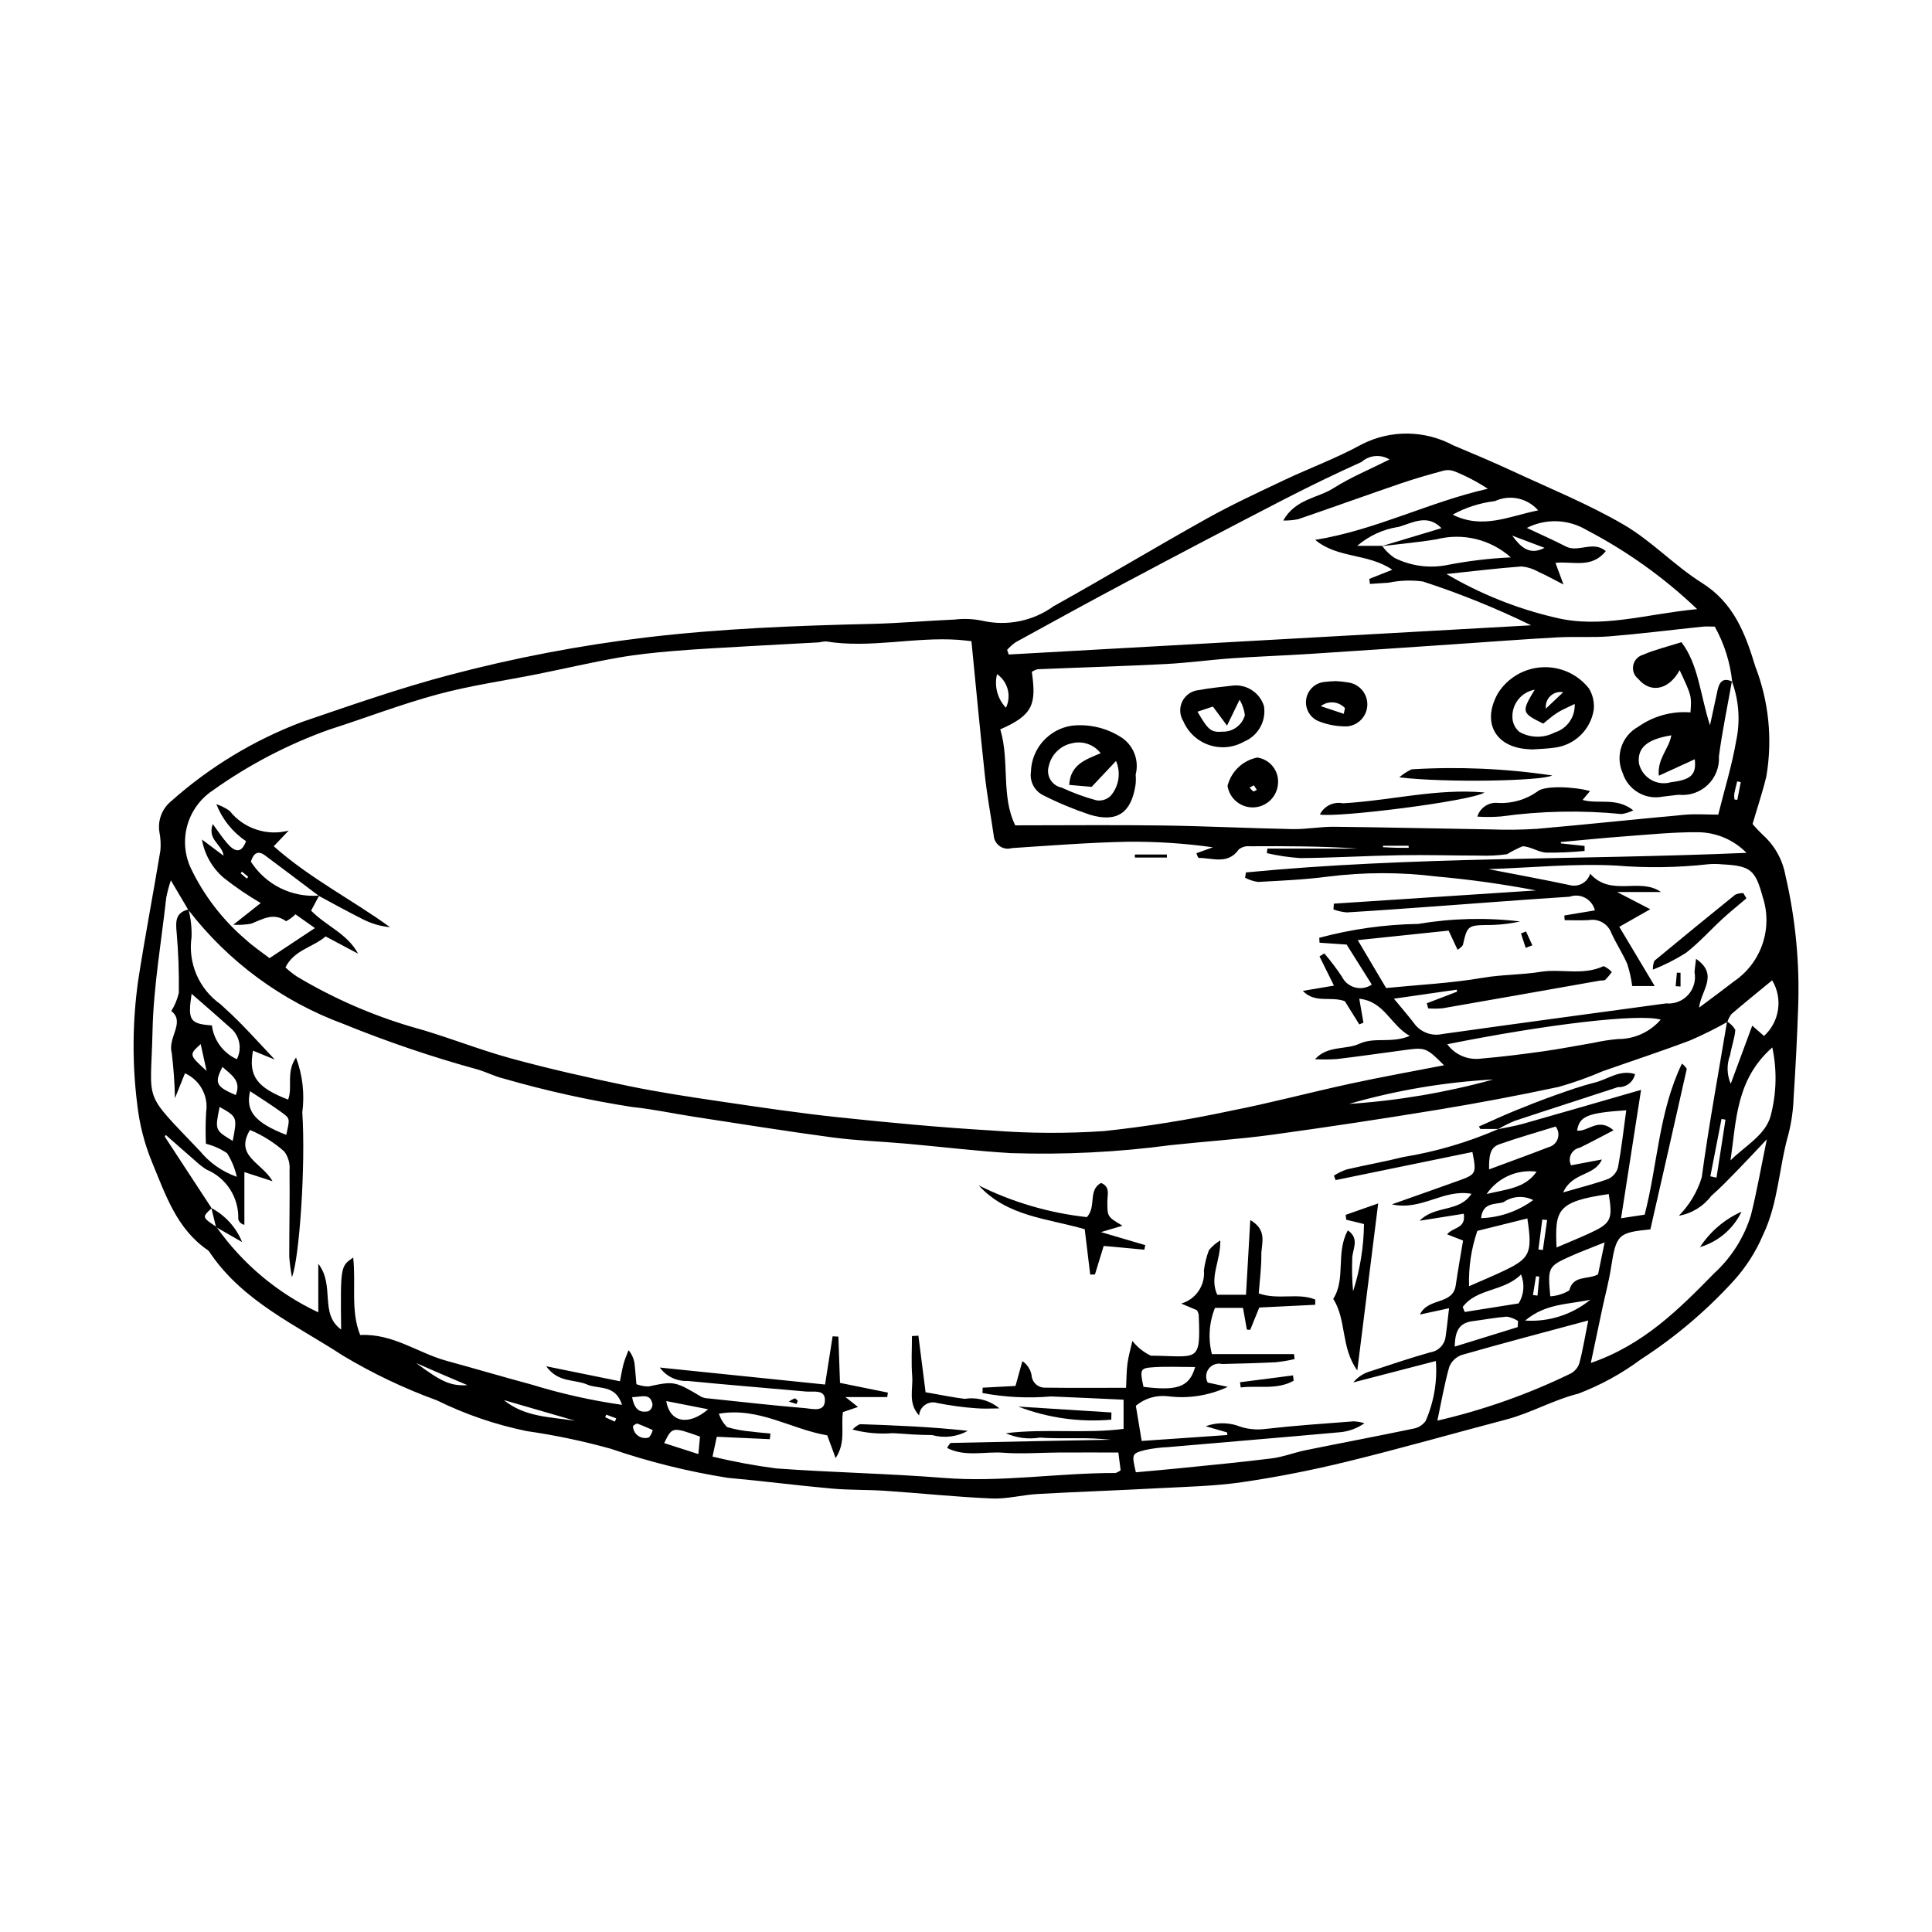 <?xml version="1.0" encoding="UTF-8"?>
<!-- Uploaded to: ICON Repo, www.svgrepo.com, Generator: ICON Repo Mixer Tools -->
<svg fill="#000000" width="800px" height="800px" version="1.1" viewBox="144 144 512 512" xmlns="http://www.w3.org/2000/svg">
 <g>
  <path d="m608.45 362.36c0.863 1.039 1.793 2.027 2.777 2.953 3.078 2.777 5.152 6.492 5.906 10.566 2.715 11.621 3.852 23.555 3.383 35.48-0.266 7.809-0.676 15.617-1.18 23.418v-0.004c-0.105 3.277-0.559 6.535-1.355 9.719-2.555 8.855-2.676 18.266-6.777 26.809-1.93 4.535-4.617 8.703-7.953 12.332-7.223 7.887-15.426 14.812-24.406 20.617-5.082 3.777-10.66 6.832-16.574 9.082-6.68 1.672-12.516 5.121-19.051 6.84-14.082 3.703-28.09 7.711-42.23 11.168-9.164 2.242-18.465 4.086-27.797 5.449-7.301 1.066-14.742 1.207-22.129 1.602-10.672 0.574-21.355 0.938-32.027 1.531-4.082 0.227-8.16 1.363-12.203 1.191-9.418-0.398-18.809-1.395-28.219-2.031-4.715-0.32-9.469-0.172-14.172-0.594-9.195-0.824-18.355-2.019-27.551-2.844h-0.004c-10.547-1.668-20.93-4.246-31.031-7.711-7.32-2.035-14.762-3.598-22.285-4.68-8.242-1.691-16.238-4.426-23.789-8.145-8.691-3.156-17.062-7.148-24.992-11.91-12.285-8.023-26.172-14.195-34.922-26.883-0.191-0.367-0.441-0.695-0.746-0.973-8.297-5.629-11.258-14.754-14.816-23.312v-0.004c-2.039-4.945-3.367-10.156-3.953-15.473-1.348-10.836-1.262-21.801 0.25-32.613 1.777-11.551 3.996-23.031 5.906-34.562 0.141-1.613 0.055-3.242-0.258-4.832-0.516-3.129 0.695-6.293 3.172-8.281 10.152-9.023 21.871-16.117 34.574-20.93 13.012-4.434 26.02-9.012 39.297-12.5h0.004c17.066-4.504 34.426-7.816 51.953-9.914 19.84-2.352 39.727-3.121 59.66-3.582 7.383-0.172 14.754-0.836 22.137-1.156 2.461-0.289 4.953-0.176 7.375 0.34 6.519 1.457 13.348 0.059 18.766-3.848 13.641-7.586 27.016-15.645 40.641-23.25 6.621-3.695 13.527-6.891 20.387-10.145 6.859-3.254 14.047-5.875 20.672-9.531h0.004c7.637-3.891 16.699-3.789 24.246 0.273 5.305 2.219 10.605 4.457 15.82 6.879 9.852 4.578 19.988 8.699 29.344 14.145 7.391 4.301 13.445 10.848 20.711 15.418 8.438 5.305 11.48 13.344 14.152 22.125h-0.004c3.59 9.254 4.609 19.309 2.949 29.098-0.98 4.172-2.371 8.246-3.66 12.672zm-98.281-73.625c5.258-1.582 10.516-3.164 15.84-4.766-3.668-3.777-7.453-1.52-11.215-0.371-4.117 0.598-7.981 2.356-11.133 5.066h6.617c0.895 1.262 2.016 2.348 3.309 3.199 4.418 2.195 9.445 2.832 14.27 1.809 5.453-1.047 10.977-1.699 16.523-1.961-5.348-4.769-12.715-6.566-19.66-4.793-4.816 0.809-9.699 1.227-14.551 1.816zm92.809 35.809 0.07 0.086h-0.004c-0.539-5.117-2.106-10.074-4.613-14.57-1.238 0-2.258-0.09-3.258 0.016-8.16 0.848-16.305 1.879-24.477 2.547-4.656 0.383-9.367 0.031-14.035 0.289-9.008 0.496-18.008 1.195-27.008 1.801-12.902 0.871-25.801 1.766-38.703 2.59-6.758 0.434-13.531 0.66-20.285 1.133-5.938 0.418-11.848 1.238-17.785 1.543-11.289 0.578-22.59 0.902-33.887 1.375l-0.008 0.004c-0.551 0.137-1.074 0.371-1.543 0.699 1.207 8.449 0.438 11.418-8.359 15.227 2.535 8.391 0.145 17.719 3.969 25.438 13.52 0 26.27-0.137 39.016 0.039 11.496 0.16 22.988 0.738 34.484 0.957 3.68 0.07 7.371-0.656 11.051-0.617 13.766 0.145 27.527 0.484 41.293 0.695v-0.004c4.117 0.164 8.234 0.117 12.344-0.141 13.086-1.141 26.148-2.543 39.23-3.734 2.789-0.254 5.625-0.035 8.883-0.035 1.695-6.809 3.652-13.102 4.75-19.543 1.125-5.266 0.734-10.742-1.129-15.793zm-402.88 139.66c-2.582 2.312-2.559 2.41 1.246 4.918 6.887 9.77 16.191 17.578 27.008 22.664v-12.879c4.512 5.84 0.211 13.168 6.051 17.438-0.18-16.758-0.18-16.758 3.195-19.082 0.781 7.086-0.734 14.172 1.859 20.527 8.688-0.441 15.316 4.773 22.883 6.84 7.539 2.059 15.031 4.277 22.578 6.309h0.004c7.816 2.41 15.812 4.199 23.914 5.356-1.727-5.519-6.262-4.062-9.23-5.379-3.289-1.457-7.648-0.379-10.855-4.844 7.082 1.441 13.191 2.688 19.535 3.977 0.406-1.969 0.617-3.375 0.996-4.734 0.332-1.199 0.852-2.344 1.289-3.512h-0.004c0.973 1.156 1.551 2.59 1.645 4.098 0.191 1.59 0.289 3.195 0.441 4.922v0.004c1.031 0.387 2.125 0.59 3.223 0.602 6.75-1.445 7.008-1.43 14.02 2.758 0.562 0.254 1.172 0.391 1.789 0.402 8.574 0.898 17.145 1.879 25.734 2.59 1.934 0.16 5.285 1.203 5.191-2.293-0.074-2.75-3.106-1.945-5.004-2.117-10.434-0.949-20.883-1.766-31.309-2.801l0.004-0.004c-2.922 0.156-5.727-1.18-7.445-3.551 15.133 1.555 29.285 3.008 43.793 4.5 0.73-4.672 1.363-8.723 2-12.77l1.531 0.07 0.426 12.262c4.641 0.941 8.664 1.758 12.688 2.574l-0.16 1.18h-11.086l3.328 2.629-3.996 1.359c-0.566 4.023 0.84 7.973-1.93 12.195-1.035-2.805-1.758-4.777-2.219-6.027-9.766-1.68-18.055-7.531-28.715-5.75v0.008c0.434 1.336 1.176 2.551 2.168 3.547 2.144 0.629 4.344 1.031 6.57 1.203 1.633 0.23 3.281 0.336 4.922 0.5l-0.164 1.504c-4.531-0.207-9.062-0.41-14.055-0.641-0.398 1.859-0.75 3.492-1.129 5.246 5.586 1.367 11.246 2.418 16.949 3.148 14.742 1.078 29.547 1.336 44.281 2.508 15.27 1.219 30.367-1.336 45.562-1.301h-0.004c0.496-0.16 0.961-0.406 1.367-0.73l-0.609-4.703c-5.461 0-10.578-0.02-15.695 0.004-4.941 0.023-9.906 0.434-14.816 0.055-4.863-0.375-9.992 1.195-14.848-1.246 0.211-0.504 0.523-0.961 0.914-1.344 14.152-0.316 28.309-0.598 42.461-0.852h0.004c-3.184-0.32-6.379-0.453-9.578-0.398-3.09-0.02-6.188 0.062-9.262-0.168-3.039 0.508-6.164 0.105-8.977-1.16 10.328-1.285 20.742 0.184 31.184-1.141v-7.742c-6.602-0.301-12.922-0.617-19.246-0.863-6.062 0.523-12.168 0.219-18.148-0.906l0.047-1.414c2.961-0.156 5.918-0.316 8.703-0.461l1.828-6.574c1.277 0.855 2.152 2.191 2.43 3.699 0.051 0.945 0.48 1.828 1.188 2.453 0.711 0.625 1.641 0.938 2.582 0.875 6.918 0.094 13.836 0.035 21.273 0.035 0.133-2.512 0.117-4.508 0.379-6.461 0.254-1.895 0.801-3.75 1.297-5.969h-0.004c1.305 1.664 2.981 3.008 4.891 3.918 12.531 0.102 13.242 2.207 12.688-10.906-0.094-0.406-0.254-0.797-0.473-1.152l-4.168-1.75c3.863-1.105 6.394-4.805 6.023-8.805 0.234-1.828 0.68-3.625 1.332-5.348 0.848-1.027 1.867-1.902 3.008-2.586 0.125 5.461-2.969 9.723-0.805 14.395h7.613c0.199-3.469 0.379-6.496 0.551-9.527 0.184-3.195 0.363-6.387 0.586-10.27 4.691 2.723 2.902 6.301 2.93 9.25 0.031 3.414-0.438 6.832-0.684 10.203 5.195 1.82 10.395-0.262 14.988 1.625l-0.031 1.383c-5 0.246-10.004 0.492-14.816 0.73l-2.402 5.914-0.891-0.07-1.023-5.746-7.426-0.004c-1.566 3.891-1.855 8.18-0.82 12.246h21.777l0.141 1.328h-0.004c-1.652 0.379-3.328 0.66-5.016 0.836-4.731 0.238-9.465 0.355-14.203 0.461-1.309-0.324-2.684 0.156-3.508 1.223-0.82 1.066-0.934 2.519-0.289 3.703 1.578 0.336 3.297 0.703 5.316 1.133-4.922 2.309-10.395 3.176-15.789 2.5-3.082-0.395-6.191 0.516-8.574 2.512 0.477 2.871 0.984 5.953 1.547 9.324 7.945-0.551 15.312-1.059 22.684-1.57l-0.035-0.691-5.695-1.641v0.004c2.641-0.969 5.527-1.047 8.223-0.227 2.441 0.969 5.098 1.289 7.703 0.93 7.742-0.883 15.523-1.41 23.293-2.004 0.969 0.047 1.93 0.215 2.856 0.5-1.926 1.367-4.184 2.195-6.539 2.394-15.156 1.367-30.32 2.621-45.48 3.938-2.047 0.082-4.082 0.34-6.086 0.766-3.606 0.945-3.574 1.066-2.465 5.906 3.832-0.352 7.695-0.676 11.555-1.07 8.164-0.832 16.336-1.59 24.473-2.617 3.035-0.383 5.961-1.555 8.977-2.168 9.434-1.918 18.895-3.695 28.316-5.664v-0.008c1.395-0.184 2.652-0.934 3.473-2.078 2.188-4.996 3.117-10.449 2.711-15.887-7.562 1.961-14.723 3.82-21.887 5.676 1.195-1.445 2.805-2.484 4.613-2.977 5.262-1.73 10.512-3.512 15.84-5.012 2.09-0.312 3.723-1.973 4.004-4.066 0.359-2.453 0.605-4.922 0.926-7.606-2.637 0.57-4.934 1.066-7.723 1.672 2.152-4.594 8.715-2.426 9.492-7.746 0.586-4.016 1.305-8.012 1.941-11.863-1.801-0.699-2.949-1.148-4.215-1.641 1.52-1.977 5.035-1.418 4.398-5.461-3.633 0.574-7.121 1.129-11.695 1.852 4.191-4.25 10.41-2.09 13.734-7.133-7.438-1.367-13.137 4.551-21.098 2.793 6.637-2.352 12.227-4.309 17.797-6.316 4.555-1.641 4.664-1.902 3.555-7.559-12.078 2.481-24.164 4.965-36.258 7.449l-0.434-1.184-0.004-0.004c1.043-0.664 2.16-1.211 3.324-1.625 5-1.176 10.074-2.059 15.055-3.305 8.691-1.418 17.168-3.918 25.242-7.438l-0.105 0.059c2.191-0.465 4.422-0.812 6.574-1.422 10.152-2.875 20.285-5.824 31.301-8.996-1.844 11.828-3.535 22.695-5.301 34.02l6.254-0.945c3.449-13.32 3.731-27.258 9.879-40.039l-0.004 0.004c0.508 0.379 0.941 0.848 1.289 1.379-3.188 14.184-6.402 28.371-9.652 42.559-8.574 0.82-9.062 1.379-10.438 10.207-0.566 3.637-1.539 7.207-2.309 10.812-0.988 4.629-1.953 9.262-3.031 14.367 13.957-4.769 23.422-14.297 32.746-23.812 4.559-4.18 7.91-9.508 9.707-15.426 1.523-6.125 2.609-12.355 4.191-20.023-3.215 3.394-5.402 5.769-7.664 8.078-2.305 2.352-4.574 4.75-7.051 6.906h-0.004c-2.09 2.785-5.164 4.668-8.594 5.266 2.809-2.844 4.891-6.328 6.059-10.152 1.875-13.82 4.422-27.547 6.711-41.309 0.914 0.527 1.668 1.289 2.188 2.211-0.164 2.219-1 4.383-1.355 6.602l0.004-0.004c-0.969 2.484-0.918 5.246 0.137 7.691 2.059-5.562 3.781-10.223 5.703-15.41l3.117 2.734v0.004c4.141-3.777 5.043-9.949 2.16-14.754-3.582 2.949-7.207 5.879-10.746 8.906-0.496 0.633-0.875 1.352-1.121 2.121-3.203 1.805-6.5 3.438-9.875 4.898-7.676 2.902-15.48 5.457-23.223 8.188v0.004c-3.773 1.621-7.644 3-11.59 4.125-10.617 2.266-21.289 4.281-32.012 6.047-14.586 2.398-29.199 4.606-43.848 6.621-8.941 1.219-17.969 1.797-26.949 2.766-14.062 1.875-28.258 2.582-42.438 2.113-9.227-0.535-18.414-1.68-27.621-2.496-6.539-0.582-13.125-0.793-19.621-1.66-12.199-1.629-24.355-3.59-36.52-5.453-5.473-0.836-10.902-2.023-16.398-2.59l-0.004 0.004c-11.539-1.789-22.949-4.309-34.164-7.547-2.383-0.559-4.613-1.742-6.977-2.43h-0.004c-12.051-3.309-23.895-7.328-35.469-12.039-16.305-6-30.574-16.492-41.168-30.262-1.387-2.344-2.773-4.691-4.617-7.809-0.5 1.488-0.902 3.004-1.211 4.539-1.309 11.801-3.387 23.586-3.644 35.414-0.43 19.672-2.894 15.531 12.578 31.801v-0.004c2.566 3.125 5.941 5.477 9.754 6.809-0.492-2.215-1.363-4.332-2.57-6.254-1.711-1.148-3.613-1.996-5.613-2.5-0.125-2.781-0.105-5.566 0.055-8.348 0.672-4.309-1.621-8.539-5.606-10.324l-2.656 6.609h0.004c-0.082-4.012-0.367-8.016-0.852-12-1.133-4.117 3.664-8.141-0.117-11.113 0.926-1.48 1.598-3.106 1.992-4.805 0.078-5.309-0.113-10.621-0.57-15.914-0.281-2.984-0.383-5.363 3.137-6.191 0.617 2.394 0.887 4.859 0.805 7.328-0.488 3.383-0.027 6.832 1.328 9.973 1.355 3.137 3.551 5.836 6.344 7.805 1.973 1.793 3.922 3.617 5.777 5.527 2.766 2.84 5.441 5.769 8.613 9.148-2.238-0.918-3.957-1.621-5.773-2.363-1.254 6.719 0.992 9.75 9.301 12.969 1.285-3.246-0.633-7.191 2.094-11.145l0.004-0.004c1.742 4.641 2.312 9.637 1.664 14.551 0.93 14.105-0.801 38.914-2.746 43.637v0.004c-0.34-1.781-0.578-3.582-0.711-5.391-0.008-7.617 0.164-15.23 0.074-22.844v-0.004c0.172-1.793-0.32-3.586-1.383-5.043-2.695-2.394-5.769-4.324-9.094-5.711-4.191 6.957 3.211 8.637 5.961 13.578-3.035-0.984-4.801-1.559-7.449-2.418v13.969-0.004c-0.789-0.145-1.422-0.734-1.625-1.508 0.199-5.695-3.144-10.914-8.398-13.117-1.047-0.66-2.027-1.422-2.926-2.273-2.644-2.285-5.262-4.606-7.887-6.914l-0.266 0.449c4.144 6.328 8.289 12.66 12.434 18.988zm28.41-82.785c-4.754-3.578-9.488-7.176-14.266-10.723-1.809-1.344-3.016-0.719-3.762 1.641 1.918 3 4.613 5.426 7.801 7.012 3.188 1.586 6.75 2.273 10.297 1.992l-2.133 3.984c4.016 4.113 9.609 6.086 12.449 11.406-2.82-1.5-5.641-2.996-8.602-4.57-3.344 2.906-8.34 3.551-10.648 8.219v-0.004c0.934 0.871 1.93 1.668 2.984 2.379 9.512 5.695 19.699 10.172 30.328 13.324 8.91 2.41 17.512 5.961 26.418 8.395 10.277 2.809 20.695 5.152 31.133 7.312 8.234 1.703 16.57 2.949 24.891 4.176 10.34 1.527 20.688 3.066 31.082 4.16 13.473 1.418 26.977 2.691 40.5 3.477v0.008c9.852 0.758 19.742 0.805 29.598 0.141 11.23-1.195 22.391-2.981 33.43-5.348 10.676-2.086 21.211-4.91 31.848-7.215 8.16-1.77 16.387-3.231 24.828-4.879-4.621-4.629-4.961-4.762-10.137-4.07-6.102 0.816-12.199 1.699-18.312 2.43-1.914 0.121-3.836 0.133-5.754 0.035 3.426-3.727 8.137-2.418 11.77-4.098 4.043-1.867 8.375-0.016 13.352-2.074-5.168-2.922-6.707-9.148-13.383-9.855 0.457 2.621 0.785 4.488 1.109 6.356l-1.109 0.434-3.828-6.141c-3.781-1.398-7.82 0.699-11.137-2.727l8.258-1.398c-1.453-2.941-2.641-5.34-3.828-7.742l1.281-0.785-0.004 0.004c1.684 1.953 3.238 4.012 4.664 6.16 0.691 1.41 1.961 2.449 3.481 2.848 1.52 0.402 3.137 0.125 4.434-0.762-2.406-3.82-4.644-7.383-6.668-10.598l-7.176-0.496-0.082-1.301c8.566-2.301 17.383-3.539 26.25-3.68 8.918-1.508 18.004-1.727 26.98-0.648-2.938 0.648-5.938 0.961-8.945 0.934-4.887 0.105-5.082 0.285-6.227 5.332-0.371 0.508-0.852 0.93-1.406 1.227-0.855-1.832-1.598-3.434-2.363-5.07-8 0.84-15.668 1.645-24.086 2.523l7.519 12.691c8.816-0.875 17.258-1.277 25.52-2.699 5.133-0.883 10.324-0.766 15.477-1.598 5.359-0.867 11.184 1.062 16.637-1.504v0.004c0.836 0.352 1.582 0.891 2.176 1.578-0.543 0.734-1.133 1.43-1.766 2.086-0.387 0.129-0.797 0.176-1.203 0.137-13.938 2.457-27.867 4.941-41.812 7.356v0.004c-1.293 0.117-2.594 0.129-3.887 0.027l-0.352-1.352c2.676-1.023 5.348-2.051 8.023-3.074l-0.098-0.527c-5.262 0.754-10.527 1.508-16.648 2.387 2.25 2.734 3.848 4.559 5.312 6.484h-0.004c1.707 2.398 4.691 3.535 7.562 2.879 19.742-2.781 39.504-5.414 59.258-8.113 2.188 0.211 4.344-0.617 5.828-2.238 1.484-1.621 2.117-3.844 1.715-6.004 0.047-0.914 0.199-1.82 0.398-3.562 6.113 4.207 1.305 8.352 0.805 12.926 3.516-2.637 6.441-4.777 9.305-6.996 3.519-2.406 6.156-5.891 7.519-9.93 1.359-4.035 1.367-8.406 0.023-12.449-1.93-7.078-3.176-8.211-10.656-8.594h-0.004c-1.23-0.129-2.469-0.141-3.703-0.039-8.137 0.91-16.34 1.027-24.5 0.355-11.027-0.574-22.145 0.543-33.789 0.953 7.539 1.465 14.523 2.738 21.469 4.215h-0.004c2.344 0.652 4.773-0.688 5.473-3.016 5.566 6.266 13.129 0.879 18.773 4.863h-11.633c3.188 1.652 5.445 2.824 8.789 4.559l-8.211 4.66c3.168 5.301 6.223 10.406 9.387 15.699h-5.961c-0.258-1.984-0.695-3.938-1.309-5.844-1.219-2.824-2.961-5.422-4.223-8.23-0.883-2.394-3.348-3.828-5.867-3.414-2.156 0.141-4.332 0.027-6.496 0.027l-0.102-1.238 8.109-1.355-0.004 0.004c-0.34-1.418-1.266-2.621-2.547-3.312-1.277-0.691-2.793-0.805-4.16-0.312-11.48 0.734-22.949 1.637-34.426 2.465-8.199 0.594-16.398 1.203-24.602 1.691-1.215-0.098-2.406-0.367-3.547-0.793l0.109-1.527c17.855-1.168 35.711-2.336 53.566-3.504h0.004c-8.703-1.668-17.484-2.898-26.312-3.684-9.594-1.191-19.301-1.18-28.895 0.031-6.109 0.797-12.289 1.07-18.449 1.402-1.203-0.164-2.363-0.543-3.434-1.109l0.211-1.406c43.938-4.266 88.109-3.262 132.66-5.191h-0.004c-3.359-3.434-7.945-5.398-12.75-5.465-6.512-0.059-13.035 0.617-19.543 1.094-5.648 0.414-11.285 0.996-16.93 1.504l0.051 0.367 6.266 0.664 0.004 1.332h0.004c-3.371 0.332-6.762 0.48-10.148 0.445-2.117-0.117-4.168-1.625-6.273-1.688v-0.004c-1.43 0.602-2.816 1.309-4.141 2.109-2.445 0.348-4.918 0.469-7.387 0.367-6.996-0.004-13.996-0.219-20.992-0.098-8.801 0.148-17.594 0.688-26.395 0.762-2.988-0.199-5.961-0.637-8.879-1.316l0.152-1.203h24.008c-9.582-0.652-19.156-0.676-28.727-0.617h-0.004c-1.02-0.098-2.035 0.195-2.844 0.824-2.914 4.144-7 2.234-10.695 2.266-0.254-0.383-0.438-0.801-0.547-1.242l4.363-1.574c-7.461-1.047-14.988-1.539-22.52-1.477-10.258 0.215-20.504 1.012-30.75 1.688-1.098 0.332-2.289 0.141-3.227-0.52-0.941-0.66-1.527-1.711-1.59-2.856-0.766-5.285-1.754-10.543-2.332-15.844-1.285-11.797-2.379-23.617-3.566-35.617-1.48-0.152-2.469-0.285-3.465-0.355-11.703-0.816-23.359 2.324-35.082 0.422l-0.004-0.004c-0.613 0.023-1.223 0.109-1.82 0.254-6.148 0.344-12.301 0.645-18.445 1.004-6.758 0.395-13.523 0.73-20.27 1.293-4.894 0.406-9.801 0.922-14.633 1.777-7.062 1.25-14.059 2.883-21.094 4.297-8.863 1.781-17.867 3.039-26.574 5.387-9.707 2.613-19.129 6.262-28.719 9.332l-0.004-0.004c-11.047 3.938-21.488 9.395-31.031 16.215-3.246 2.18-5.609 5.445-6.664 9.215-1.051 3.766-0.719 7.785 0.934 11.332 3.465 7.238 8.406 13.672 14.508 18.887 2.039 1.867 4.367 3.422 6.352 4.953 4.387-2.906 8.031-5.324 12.031-7.973-2.09-1.477-3.719-2.629-5.16-3.644-0.734 0.727-1.57 1.344-2.484 1.828-3.34-2.434-6.223-0.52-9.254 0.656-1.562 0.273-3.156 0.367-4.738 0.277 3.023-2.391 4.828-3.816 7.269-5.746-3.422-2-6.699-4.234-9.809-6.691-3.051-2.602-5.09-6.191-5.762-10.145 2.559 1.918 4.055 3.039 5.723 4.289-0.289-3-4.391-4.152-2.859-8.398 1.562 2.102 2.621 3.754 3.906 5.203 1.789 2.016 3.606 2.875 4.914-0.656-3.566-2.383-6.312-5.809-7.867-9.805 1.246 0.418 2.43 1.012 3.512 1.766 1.816 2.301 4.266 4.019 7.043 4.945 2.777 0.93 5.766 1.031 8.602 0.289l-3.949 4.152c9.641 8.566 20.773 14.141 30.816 21.449-2.602-0.25-5.129-1.008-7.441-2.227-3.856-1.934-7.621-4.035-11.426-6.066zm284.47-86.426c-6.418-4.414-14.5-2.941-20.43-7.922 16.109-2.609 30.25-10.062 45.746-13.543h-0.004c-2.816-1.852-5.809-3.414-8.941-4.66-0.914-0.336-1.906-0.379-2.844-0.129-3.738 1.02-7.477 2.074-11.145 3.328-9.125 3.125-18.195 6.394-27.32 9.523-1.309 0.266-2.641 0.383-3.973 0.352 3.281-5.766 9.082-5.883 13.316-8.57 4.637-2.938 9.793-5.059 14.863-7.606l0.004 0.004c-2.348-1.441-5.356-1.18-7.418 0.645-6.91 3.121-13.738 6.418-20.488 9.895-14.039 7.246-28.031 14.586-41.977 22.016-9.785 5.195-19.492 10.539-29.203 15.867-0.828 0.582-1.59 1.262-2.266 2.019l0.422 1.238 138.45-7.742h0.004c-9.281-4.527-18.863-8.406-28.684-11.605-3.031-0.418-6.109-0.309-9.105 0.316-1.648 0.09-3.293 0.219-4.938 0.328l-0.176-1.336zm80.789 10.434h-0.004c-8.723-8.324-18.578-15.375-29.27-20.949-4.84-2.914-10.836-3.133-15.871-0.574 3.762 1.777 7.117 3.242 10.355 4.922 3.277 1.699 7.227-1.652 10.578 1.219-3.731 4.703-8.73 2.637-13.344 3.109l2.129 5.738c-3.129-1.594-4.836-2.562-6.625-3.336h-0.004c-1.391-0.812-2.945-1.301-4.551-1.434-6.621 0.492-13.215 1.305-19.82 2 8.898 5.25 18.539 9.125 28.594 11.488 12.379 3.117 24.383-0.93 37.828-2.184zm-28.867 188.51c-12.18 3.281-22.875 6.086-33.5 9.133-1.512 0.52-2.723 1.668-3.324 3.152-1.273 4.465-2.055 9.074-3.16 14.262 12.199-2.812 24.039-6.996 35.297-12.469 1.086-0.57 1.918-1.535 2.32-2.695 0.887-3.289 1.422-6.672 2.367-11.383zm-37.352-73.203-0.004 0.004c2.074 2.828 5.535 4.285 9.008 3.793 5.504-0.461 10.992-1.16 16.465-1.926 4.438-0.621 8.84-1.492 13.262-2.238 2.137-0.48 4.309-0.816 6.492-1.008 4.344 0.027 8.48-1.852 11.324-5.137-5.644-1.668-30.074 1.195-56.551 6.512zm21.223 46.168c-4.711 1.168-8.973 2.227-13.258 3.289l-0.004 0.004c-1.613 4.715-2.356 9.684-2.191 14.664 3.426-1.512 6.398-2.738 9.297-4.121 6.867-3.273 7.539-4.723 6.152-13.832zm19.762-15.629c-2.051 4.535-7.789 3.246-10.281 8.727 4.738-1.379 8.465-2.281 12.027-3.609h-0.004c1.246-0.598 2.168-1.715 2.519-3.051 0.914-4.973 1.477-10.012 2.18-15.109-10.324 0.691-12.418 1.582-13.027 5.391 2.906 0.383 5.555-3.641 9.664-0.086-3.394 1.758-6.156 3.273-8.992 4.629-1 0.195-1.848 0.844-2.293 1.758-0.445 0.914-0.434 1.984 0.027 2.891zm34.074 0.242c3.856-3.852 9.375-6.738 10.688-11.984l-0.008 0.004c1.523-5.871 1.66-12.016 0.395-17.949-9.695 8.52-9.523 19.465-11.078 29.93zm-46.105 23.078c3.312-1.422 6.09-2.535 8.805-3.793 5.652-2.613 6.125-3.648 5.031-10.355-13.906 1.973-14.242 4.328-13.84 14.148zm12.746-1.344c-3.707 1.496-6.316 2.453-8.848 3.582-6.172 2.754-6.262 2.977-5.559 10.703v0.004c1.773-0.109 3.496-0.645 5.023-1.559 1.07-4.133 4.82-2.773 7.637-4.25 0.473-2.297 0.984-4.789 1.742-8.48zm-30.617-19.355c5.812-2.16 10.805-3.961 15.75-5.879h-0.008c1.137-0.277 2.055-1.113 2.438-2.219 0.383-1.105 0.176-2.332-0.543-3.254-5.012 1.559-10.07 2.977-15.004 4.731-2.5 0.887-2.668 3.269-2.641 6.621zm13.008-174.64-0.004 0.004c-2.852-3.277-7.519-4.281-11.461-2.461-3.934 0.465-7.742 1.684-11.211 3.594 8.023 3.992 14.98 0.383 22.672-1.137zm-11.914 150.82c-12.945 0.703-25.77 2.875-38.227 6.477 12.93-0.859 25.738-3.027 38.227-6.477zm-339.57-14.328c0.5 3.93 3 7.32 6.609 8.953 1.395-2.691 0.82-5.981-1.402-8.039-3.426-3.082-6.922-6.086-10.582-9.297-1.066 7.027-0.469 7.965 5.375 8.383zm346.3 73.672c1.426-2.305 1.66-5.156 0.629-7.664-4.566 4.582-11.734 3.602-15.453 8.617l0.535 1.316zm-0.262 6.289 0.109-1.621-0.004-0.004c-0.895-0.586-1.898-0.98-2.953-1.156-3.043 0.227-6.059 0.812-9.094 1.199-3.469 0.441-4.672 2.5-4.719 6.734 6.004-1.859 11.332-3.508 16.656-5.156zm-85.469 10.566c-4.066 0-7.508-0.172-10.922 0.047-3.703 0.238-3.766 0.539-2.766 5.207 8.844 1.098 12.16 0.156 13.688-5.254zm-240.87-61.531c0.945-4.156 1.047-4.289-0.938-5.754-2.758-2.035-5.684-3.844-8.637-5.816-1.289 5.32 1.352 8.375 9.57 11.574zm331.37 9.758c-5.18-0.68-10.301 1.609-13.246 5.926 5.211-1.281 10.148-1.457 13.246-5.926zm-219.56 62.973-11.094-2.18c0.863 5.508 5.734 6.769 11.094 2.18zm216.52-23.512c6.25 0.418 12.426-1.555 17.277-5.519-5.918 1.281-11.801 0.941-17.277 5.519zm-218.67 30.754c-7.379-2.621-7.379-2.621-9.5 1.719 2.902 0.934 5.75 1.848 9.059 2.91zm220.8-62.684c-2.519-1.27-5.527-1.059-7.844 0.547-2.035 0.695-5.559-0.094-5.961 4.246 4.981-0.164 9.793-1.836 13.805-4.793zm-272.79 53.004c5.598 4.559 12.391 4.465 18.895 5.477zm-71.848-68.688c1.223-6.328 1.219-6.34-3.469-8.996-1.262 6.141-1.262 6.141 3.469 8.996zm-2.719-19.602c-2.191 4.246-1.734 5.219 3.519 7.457 1.617-3.879-1.336-5.43-3.519-7.457zm394.3 28.992 1.637 0.348c0.793-5.121 1.59-10.242 2.383-15.363l-1.055-0.184c-0.988 5.07-1.977 10.137-2.965 15.203zm-342.98 49.477c6.918 5.18 9.324 6.102 13.605 5.871-2.531-1.078-4.75-2.012-6.961-2.969-2.219-0.957-4.43-1.934-6.644-2.902zm299.04-216.03c-2.856-1.082-5.711-2.164-8.566-3.242 2.16 2.953 4.531 5.363 8.566 3.242zm-241.79 225.08c0.59 3.305 2.039 4.234 4.344 3.715 0.637-0.375 1.035-1.055 1.051-1.793-0.551-3.094-2.738-1.996-5.394-1.922zm96.699-191.61c-0.777 3.18 0.113 6.539 2.363 8.914 1.508-3.148 0.508-6.926-2.363-8.914zm-96.477 199.28c0.023 1.02 0.527 1.969 1.355 2.562 0.832 0.59 1.891 0.758 2.863 0.449 0.496-0.566 0.844-1.242 1.016-1.973-1.379-0.59-2.742-1.215-4.148-1.723-0.41 0.141-0.781 0.375-1.086 0.684zm-113-94.133-1.559-7.102c-3.129 2.828-3.129 2.828 1.559 7.102zm355.26 39.52-1.285-0.137c-0.344 2.648-0.684 5.297-1.027 7.941l1.18 0.148c0.379-2.652 0.754-5.305 1.133-7.957zm-43.465-99.188-0.066 0.383c1.223 0.055 2.441 0.125 3.664 0.156 1.059 0.027 2.117 0.004 3.176 0.004l-0.023-0.547h-6.75zm41.383 114.17-0.871-0.086-0.805 4.988 1.207 0.137c0.16-1.68 0.312-3.359 0.469-5.039zm53.395-131.03-0.945-0.203c-0.27 1.113-0.582 2.219-0.789 3.344-0.035 0.492-0.004 0.984 0.082 1.469l0.746 0.078c0.301-1.559 0.605-3.121 0.906-4.688zm-298.37 169.47 0.352-0.859-2.641-0.988-0.281 0.688zm-97.551-143.91 0.387-0.465-1.664-1.363-0.352 0.426z"/>
  <path d="m606.82 382.07c-2.106 1.793-4.269 3.523-6.305 5.394-3.273 3.012-6.258 6.383-9.762 9.086h-0.004c-2.762 1.742-5.684 3.219-8.723 4.41-0.027-0.797 0.109-1.59 0.395-2.332 7.098-5.887 14.238-11.727 21.414-17.516v-0.004c0.684-0.297 1.418-0.445 2.164-0.43z"/>
  <path d="m444.75 370.45h8.48l0.016 0.809h-8.488z"/>
  <path d="m548.32 395.18c-0.414-1.266-0.828-2.531-1.242-3.797l1.324-0.543 1.688 3.68z"/>
  <path d="m588.07 405.35 0.316-3.586 0.973 0.031v3.644z"/>
  <path d="m497.32 488.21c3.418-5.309 0.602-12.246 3.871-18.148 3.348 2.285 1.055 5.227 1.164 7.652v0.004c-0.117 2.832-0.039 5.668 0.23 8.492 1.848-5.766 2.82-11.773 2.883-17.828-1.648-0.398-3.172-0.77-4.691-1.137l-0.164-1.301 8.621-3.027c-1.898 15.164-3.652 29.188-5.539 44.266-4.406-6.109-2.793-13.348-6.375-18.973z"/>
  <path d="m403.38 458.15c8.984 4.465 18.684 7.309 28.656 8.398 2.602-2.844 0.215-7.141 3.754-9.062 2.496 1.031 1.672 3.098 1.672 4.816-0.004 4.133-0.043 4.133 4.008 6.527l-5.711 1.688 11.754 3.461-0.254 1.207c-3.484-0.324-6.973-0.652-10.766-1.004-0.848 2.762-1.582 5.16-2.316 7.559l-1.258 0.039c-0.484-4.012-0.973-8.02-1.457-12.027-9.988-2.891-20.574-3.359-28.082-11.602z"/>
  <path d="m541.13 443.18h-4.832l-0.375-0.645c3.121-1.375 6.219-2.82 9.375-4.113 3.594-1.473 7.211-2.894 10.871-4.195 3.469-1.234 6.957-2.469 10.523-3.356 3.414-0.848 6.523-3.488 10.613-2.231-0.453 2.113-2.375 3.582-4.531 3.457-9.117 3.004-18.266 5.914-27.371 8.945-1.512 0.621-2.977 1.355-4.379 2.195z"/>
  <path d="m389.29 512.96c3.965 0.684 7.152 1.367 10.379 1.75 3.281-0.516 6.629 0.402 9.184 2.527-2.062 0-4.144 0.156-6.191-0.035-3.453-0.25-6.887-0.715-10.281-1.391-1.086-0.344-2.269-0.168-3.207 0.48-0.938 0.645-1.527 1.688-1.594 2.824-3.031-3.262-1.566-7.027-1.84-10.457-0.281-3.508-0.062-7.059-0.062-10.59l1.707-0.098c0.633 5.004 1.27 10 1.906 14.988z"/>
  <path d="m369.92 522.85c0.551-0.594 1.207-1.078 1.938-1.426 9.535 0.316 19.066 0.703 28.621 1.762-2.883 1.605-6.281 2.008-9.461 1.121-3.484-0.012-6.973-0.262-10.449-0.508v0.004c-3.578 0.281-7.176-0.039-10.648-0.953z"/>
  <path d="m438.5 520.22c-8.375 0.738-16.812-0.445-24.66-3.461l24.703 1.559z"/>
  <path d="m605.53 465.1c-2.176 4.551-6.176 7.965-11.016 9.395 2.703-4.117 6.523-7.379 11.016-9.395z"/>
  <path d="m486.84 509.89c-4.406 2.527-9.355 1.211-14.035 1.801l-0.184-1.383c4.676-0.605 9.355-1.211 14.031-1.816z"/>
  <path d="m201.25 469.19-1.238-5.047c3.695 1.957 6.586 5.152 8.156 9.023-2.981-1.711-4.949-2.844-6.918-3.977z"/>
  <path d="m355.07 516.07-2.023-0.629v0.004c0.5-0.348 1.031-0.645 1.594-0.883 0.309 0.172 0.574 0.414 0.773 0.707z"/>
  <path d="m602.97 324.54c-1.168 6.641-2.566 13.25-3.441 19.93l0.004-0.004c0.164 2.828-0.918 5.582-2.965 7.539-2.043 1.957-4.848 2.914-7.664 2.621-1.426 0.117-2.844 0.352-4.269 0.492-4.621 0.93-9.199-1.777-10.613-6.273-2.019-4.516-0.246-9.824 4.078-12.219 4.039-2.863 8.953-4.219 13.887-3.836 0.328-4.34 0.328-4.34-2.867-11.191-2.801 5.207-7.684 6.25-10.945 2.336h0.004c-1.098-0.844-1.625-2.231-1.359-3.59 0.262-1.355 1.266-2.449 2.598-2.824 3.066-1.34 6.375-2.117 10.18-3.336 4.523 5.949 4.906 13.688 7.566 22.031 0.859-3.992 1.434-6.668 2.012-9.344 0.465-2.156 1.473-3.391 3.863-2.25zm-16.051 14.328c-6.477 1.047-9.059 3.336-8.582 7.426 0.41 1.82 1.555 3.391 3.164 4.34s3.539 1.188 5.332 0.66c5.344-0.641 6.762-2.012 6.305-6.086-3.008 1.379-6.035 2.766-9.535 4.367-0.461-4.523 2.746-7.184 3.316-10.707z"/>
  <path d="m444.96 349.27c0.086 0.887 0.074 1.777-0.023 2.66-1.109 7.461-4.856 10.125-12.07 7.992-4.266-1.422-8.422-3.156-12.434-5.184-2.289-1.148-3.59-3.633-3.227-6.168 0.152-6.168 4.715-11.336 10.816-12.254 4.727-0.523 9.484 0.641 13.43 3.289 3.062 2.184 4.457 6.027 3.508 9.664zm-9.277-5.664c-1.777-2.297-4.742-3.332-7.562-2.641-3.102 0.613-5.539 3.019-6.199 6.113-0.355 1.207-0.188 2.512 0.469 3.586 0.656 1.074 1.734 1.824 2.969 2.062 2.957 1.383 6.027 2.508 9.176 3.359 1.363 0.234 2.754-0.184 3.758-1.133 2.238-2.559 2.809-6.172 1.465-9.293-2.473 2.625-4.363 4.637-6.461 6.863l-5.945-0.516c0.324-5.473 4.359-6.695 8.332-8.402z"/>
  <path d="m550.05 342.61c-0.406-0.027-0.812-0.051-1.219-0.078-8.738-0.582-12.223-7.305-7.766-14.969h0.004c2.586-4 6.945-6.508 11.703-6.734 4.758-0.227 9.336 1.852 12.293 5.586 1.047 1.703 1.5 3.699 1.293 5.684-0.816 5.223-4.961 9.293-10.199 10.016-2.012 0.316-4.07 0.34-6.109 0.496zm0.656-15.828h0.004c-3.641 0.645-6.188 3.953-5.887 7.633 0.109 1.375 0.766 2.644 1.816 3.531 2.887 1.656 6.414 1.719 9.355 0.176 3.297-1 5.488-4.117 5.312-7.559-2.027 1.004-3.406 1.547-4.629 2.332-1.344 0.863-2.543 1.957-3.707 2.871-5.762-2.836-5.82-3.082-2.262-8.984zm2.969 5.004 4.59-4.344v0.004c-1.227-0.227-2.488 0.145-3.398 1.004-0.906 0.859-1.348 2.098-1.191 3.336z"/>
  <path d="m470.33 325.73c3.812-0.586 7.481 1.703 8.637 5.383 0.637 3.992-1.559 7.902-5.301 9.434-2.809 1.598-6.16 1.922-9.223 0.895-3.062-1.023-5.543-3.301-6.824-6.266-1.027-1.609-1.129-3.644-0.27-5.348 0.863-1.707 2.562-2.828 4.469-2.957 2.797-0.57 5.672-0.773 8.512-1.141zm-8.984 6.875c2.887 4.961 3.621 5.516 6.621 5.297 2.742 0.078 5.191-1.719 5.941-4.359-0.18-1.453-0.656-2.852-1.402-4.113-1.363 2.812-2.18 4.488-3.332 6.863-1.582-2.133-2.664-3.594-3.742-5.047z"/>
  <path d="m565.38 353.64-1.984 2.352c4.16 1.211 8.922-0.816 13.449 2.762l-0.004-0.004c-0.977 0.48-2.019 0.812-3.09 0.984-10.641-1.047-21.367-0.836-31.957 0.633-2.09 0.172-4.191 0.188-6.285 0.043 0.742-2.43 3.144-3.965 5.66-3.609 3.644 0.145 7.238-0.914 10.219-3.016 1.871-1.723 9.887-1.297 13.992-0.145z"/>
  <path d="m497.95 324.5c1.141 0.051 2.277 0.176 3.402 0.367 2.93 0.434 5.078 2.984 5.004 5.945-0.078 2.961-2.352 5.398-5.297 5.684-2.613 0.062-5.207-0.402-7.633-1.375-2.344-0.977-3.695-3.449-3.25-5.953 0.445-2.5 2.566-4.356 5.106-4.465 0.801-0.125 1.621-0.129 2.668-0.203zm2.156 8.664 0.324-1.508c-1.672-1.82-4.469-2.043-6.41-0.508z"/>
  <path d="m482.68 351.74c-0.254 3.414-3.031 6.094-6.453 6.227-3.422 0.133-6.398-2.324-6.918-5.707 0.961-3.805 4.019-6.723 7.863-7.504 3.414 0.473 5.844 3.555 5.508 6.984zm-6.383 0.383-1.145 0.574c0.277 0.391 0.609 0.742 0.992 1.031 0.336-0.062 0.652-0.211 0.914-0.434z"/>
  <path d="m537.42 354.02c-3.656 2.312-39.07 6.723-43.637 5.832 1.129-2.262 3.637-3.481 6.113-2.973 12.523-0.691 24.887-4.012 37.523-2.859z"/>
  <path d="m514.82 350.01c0.988-0.863 2.094-1.582 3.285-2.133 12.441-0.754 24.93-0.207 37.258 1.633-3.039 1.504-28.41 1.945-40.543 0.5z"/>
 </g>
</svg>